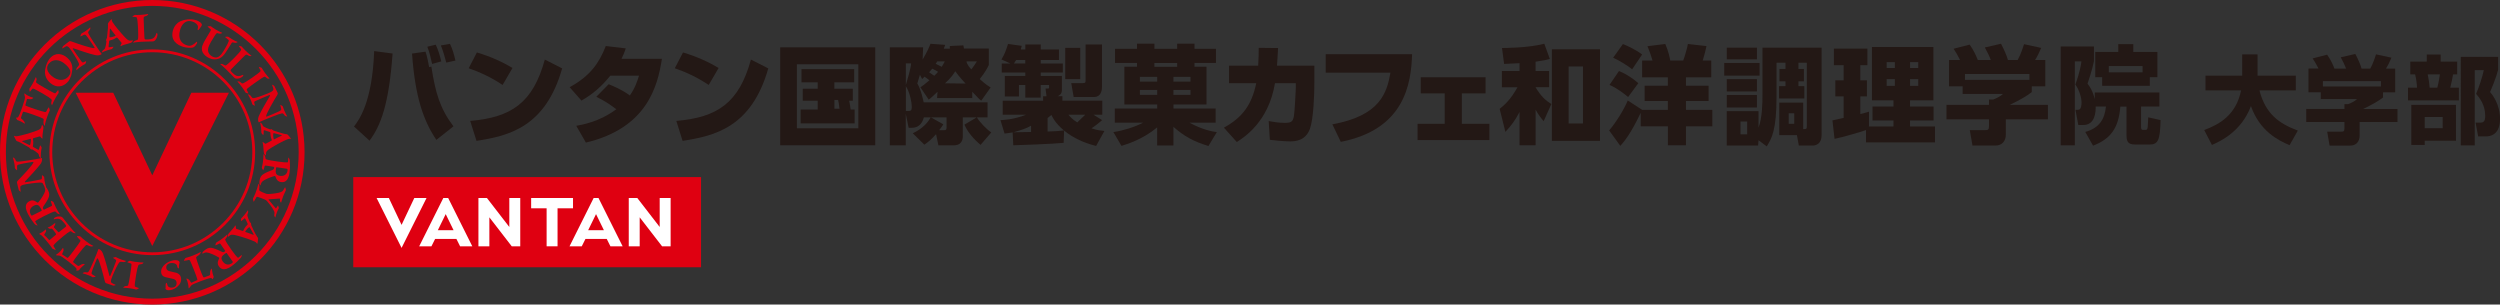 <?xml version="1.0" encoding="UTF-8"?><svg id="b" xmlns="http://www.w3.org/2000/svg" viewBox="0 0 628.78 76.6"><rect x="0" y="0" width="628.78" height="76.6" fill="#333333" stroke="none"/><defs><style>.d{fill:none;}.d,.e,.f,.g{stroke-width:0px;}.e{fill:#231815;}.f{fill:#df0011;}.g{fill:#fff;}</style></defs><g id="c"><path class="f" d="m34.04,65.87c-.77-.12-1.1-.22-1.34-.28-.09-.03-.33.1-.65.31-.04.02-.02.07.05.1.17.08.51.19.85.29.09.03.14.08.12.33-.06.78-.15,1.33-.37,2.74-.23,1.47-.37,2.13-.47,2.37-.08.14-.18.18-.32.19-.19,0-.3.01-.5.06-.08.02-.26.16-.41.32-.03.03-.02.08.05.07.59.03,1.12.06,1.82.17.73.11,1.23.26,1.39.3.08.02.46-.19.63-.3.09-.04.04-.07-.02-.11-.14-.07-.49-.19-.76-.27-.13-.03-.2-.09-.21-.21-.03-.37.05-.98.3-2.61.2-1.27.45-2.33.56-2.54.08-.17.16-.27.35-.29.1,0,.48-.07.63-.11.11-.03.29-.25.35-.32.03-.03,0-.06-.08-.06-.32,0-.98-.02-1.95-.17Z"/><path class="f" d="m31.63,65.7c.06-.06.06-.08-.04-.1-.37-.07-1.17-.34-1.65-.54-.36-.15-.58-.29-.79-.39-.12-.05-.54.09-.66.14-.07.02-.05.07,0,.11.09.07.39.25.56.36.2.13.19.27.13.45-.15.4-.35.98-.8,2.09-.38.91-.55,1.35-.65,1.55-.04.09-.18.11-.22-.06-.44-1.7-1.09-4.1-1.52-5.26-.22-.67-.52-1.17-1.1-1.41-.13-.06-.17.04-.18.14-.06.3-.85,2.15-1.23,3.05-.6,1.44-1.02,2.24-1.17,2.45-.13.16-.24.25-.36.24-.18-.03-.33-.05-.58-.06-.17,0-.41.1-.52.19-.09.06-.08.09.01.12.34.09.84.22,1.51.5.49.2.75.34.93.45.09.05.58-.06.71-.12.08-.04.03-.07-.02-.1-.22-.15-.58-.36-.77-.47-.18-.1-.22-.19-.2-.39.04-.29.46-1.42.83-2.3.17-.42.49-1.2.56-1.31.05-.08.1-.08.19.03.4.42,1.38,4.03,1.77,5.72.03.13.16.38.24.42.36.15,1.31.44,1.83.63.11.03.3.01.63-.11.05-.01.04-.07-.02-.09-.35-.15-.73-.33-.93-.46-.22-.15-.23-.29-.21-.48,0-.31.16-.75.39-1.31.73-1.75,1.37-2.96,1.61-3.27.2-.24.32-.29.63-.25.35.05.4.06.61.06.12,0,.38-.11.48-.18Z"/><path class="f" d="m21.18,66.38c-.15-.02-.41.02-.58.08-.19.07-.43.21-.66.36-.22.13-.32.08-.45-.02-.18-.14-.62-.5-1.05-.83-.08-.06-.06-.16.05-.36.12-.22.64-.94,1.22-1.69.86-1.13,1.65-2.03,1.85-2.21.1-.09.22-.14.36-.08.37.18.65.3.88.35.15.03.46,0,.59-.06.08-.03.11-.07.01-.11-.48-.18-1.41-.86-2-1.31-.68-.52-.97-.83-1.2-1.04-.07-.07-.52-.06-.76-.07-.09,0-.1.05-.06.11.1.18.44.54.77.87.11.11.09.23,0,.39-.2.34-.73,1.1-1.5,2.13-.74.98-1.27,1.66-1.48,1.86-.13.11-.17.15-.28.07-.6-.44-.99-.64-1.16-.76-.14-.11-.13-.16-.08-.26.09-.19.26-.51.31-.71.06-.21.01-.44-.04-.61-.05-.15-.09-.16-.2,0-.41.67-1.12,1.3-1.59,1.58-.1.07-.05.14.07.15.32.02.73.09.83.1.33.11.66.3,2.16,1.45.94.72,1.87,1.5,2.02,1.77.06.13.1.23-.01.48-.03.08.01.09.11.07.41-.05.53-.08.57-.14.37-.54.99-1.09,1.39-1.42.09-.08.05-.12-.1-.13Z"/><path class="f" d="m13.53,61.99c-.06-.11-.09-.2-.06-.28.21-.42,1.6-1.59,2.28-2.16.73-.61,1.62-1.27,1.83-1.35.12-.04.2-.08.28-.02.22.18.39.29.57.39.1.06.33.1.5.09.11-.01.11-.05.03-.12-.21-.15-.6-.58-1.2-1.3-.83-.99-1.41-1.8-1.92-2.41-.24-.28-.41-.37-.89-.4-.17-.02-.7.03-1.14.28-.14.09-.25.23-.29.36-.02.09,0,.11.13.08.48-.15.94-.17,1.22-.08.31.07.48.21.71.41.32.28.87.93,1,1.17.12.21.02.34-.08.42-.45.38-1.12.87-1.57,1.24-.14.12-.21.13-.26.08-.3-.35-.87-.97-1.1-1.19-.07-.07-.03-.14.02-.22.23-.32.32-.53.32-.75,0-.14-.07-.15-.13-.09-.51.43-1.17.9-1.7,1.06-.12.04-.1.09,0,.13.21.12.4.22.48.22.11,0,.28-.05.38-.05.12,0,.24.09.35.23.38.45.73.92.78,1.11.02.04.06.14-.03.21-.48.4-1.14.97-1.51,1.28-.11.09-.16.07-.28-.07-.39-.47-.86-.91-1.1-1.1-.08-.06-.03-.15.02-.25.12-.17.27-.4.37-.61.07-.13.07-.39,0-.53-.02-.06-.05-.08-.12,0-.48.46-1.09.82-1.44.97-.12.05-.17.1-.05.15.33.15.68.4,1.27,1.1,1.21,1.44,1.71,2.09,1.98,2.55.04.07.48.21.74.31.08.02.1-.02.04-.15-.11-.2-.4-.62-.45-.71Z"/><path class="f" d="m8.89,55.83c-.07-.13-.05-.18.08-.28.18-.15.81-.55,2.12-1.2,1.28-.64,2.27-1.09,2.67-1.17.11-.01.18,0,.29.12.11.12.23.25.37.36.11.1.32.18.54.22.07.03.11-.03.02-.14-.28-.36-.74-1.18-.97-1.64-.2-.4-.43-.93-.55-1.25-.03-.1-.44-.3-.57-.33-.09-.02-.12-.01-.11.07.02.2.24.78.31.99.03.1-.02.19-.15.25-.49.25-1.38.66-1.78.86-.12.06-.16.06-.22-.03-.04-.07-.09-.16-.1-.19-.09-.18-.06-.36.05-.53.39-.58.91-1.31,1.26-2.06.36-.76.28-1.33-.06-2.01-.17-.34-.31-.55-.45-.7,0,0-.01-.01-.02-.02,0-.01,0-.01,0-.02-.14-.35-.33-1.18-.42-1.69-.06-.39-.06-.65-.09-.88-.02-.13-.36-.41-.47-.48-.05-.05-.09,0-.1.05-.01.12,0,.46,0,.66,0,.24-.13.31-.31.35-.42.08-1.01.22-2.2.43-.98.16-1.44.25-1.65.27-.1.02-.19-.09-.07-.22,1.2-1.27,2.89-3.1,3.65-4.08.45-.54.71-1.06.61-1.69-.02-.14-.12-.13-.22-.08-.29.1-2.27.42-3.23.58-1.54.25-2.44.32-2.7.31-.21-.02-.34-.07-.39-.17-.07-.17-.13-.31-.26-.53-.09-.15-.3-.29-.43-.34-.1-.04-.12-.03-.09.07.1.34.26.82.38,1.54.09.52.11.81.11,1.03,0,.1.36.45.48.54.07.04.08-.01.08-.07.01-.26,0-.68-.01-.9-.01-.2.04-.29.22-.38.26-.12,1.44-.36,2.39-.52.44-.07,1.27-.22,1.41-.22.09,0,.12.04.08.18-.15.56-2.68,3.3-3.9,4.53-.1.1-.24.34-.23.42.06.39.32,1.34.44,1.89.03.11.15.26.43.48.04.04.08,0,.07-.07-.06-.38-.11-.79-.1-1.03.01-.26.12-.35.29-.44.26-.17.72-.27,1.32-.37,1.87-.31,3.24-.41,3.62-.37.3.04.42.11.54.4.14.32.16.37.27.55.01.02.04.04.06.07-.01.02,0,.05.01.1.13.36.22.61.12,1.06-.13.53-.89,1.83-1.66,2.74-.08.09-.18.15-.25.1-.28-.2-.44-.28-.62-.38-.31-.15-.78-.29-1.35,0-.73.37-1.48,1.12-.46,3.17.5,1,1.36,2.18,1.76,2.65.12.14.45.28.6.32.06.01.11-.03.05-.11-.2-.27-.42-.64-.5-.8Zm-.75-1.64c-.1.05-.16.06-.22.02-.07-.05-.15-.18-.22-.31-.47-.94,0-1.76.8-2.16.92-.46,1.37-.13,1.85.84.19.37.15.43.03.49l-2.25,1.12Z"/><path class="f" d="m4.12,35.41c.07.09.3.15.46.2.2.07.38.18.68.32.28.14,1.13.61,1.99,1.12.11.06.16.1.2.17.09.11.24.25.33.35.05.05.06.04.16.01.12-.02.12-.03.23.03.6.35,1.03.66,1.32.92.17.16.23.22.26.39.03.12.06.34.1.42.09.15.15.23.24.34.07.1.17.14.16.01,0-.28,0-.85.04-1.3.05-.53.13-.97.18-1.18.02-.07-.07-.27-.27-.59-.04-.06-.08-.06-.13.03-.08.17-.21.64-.27.92-.04.14-.18.13-.29.06-.3-.15-.77-.43-1.12-.64-.09-.04-.17-.14-.12-.29.04-.21.06-.29.08-.52.04-.39.01-.97-.06-1.21-.04-.13,0-.19.16-.23.49-.12,1.2-.35,1.46-.42.15-.03.22-.01.27.09.14.2.24.32.36.39.09.06.17.1.15-.04-.03-.19-.03-.39,0-.76.04-.48.16-1.22.2-1.56.06-.48.04-.65-.23-.96-.07-.1-.1-.13-.13.01-.07.22-.12.38-.16.53-.06.27-.31.47-.76.69-.68.31-2.66.95-4.21,1.33-.35.08-.73.17-1.07.22-.16.03-.52.02-.65-.06-.17-.12-.18,0-.14.09.13.35.41.83.58,1.13Zm1.53.03c.48-.09,1.2-.31,1.96-.5.13-.03.16,0,.16.15,0,.09,0,.29-.02.41-.04.38-.08.72-.17.87-.06.11-.08.17-.18.12-.8-.41-1.2-.62-1.75-.87-.13-.06-.08-.15,0-.17Z"/><path class="f" d="m4.37,30.2c.63.18,1.34.59,1.78.87.11.06.13,0,.09-.13-.03-.15-.15-.39-.26-.53-.12-.16-.34-.34-.55-.51-.19-.16-.18-.28-.12-.44.07-.21.28-.75.45-1.26.03-.1.13-.11.36-.07.25.05,1.09.31,1.99.62,1.34.46,2.45.92,2.69,1.05.12.06.2.17.19.31-.06.41-.08.71-.05.95.02.15.15.43.25.54.05.06.1.08.1-.02.02-.52.37-1.61.61-2.31.28-.81.47-1.18.61-1.47.04-.09-.11-.51-.18-.74-.03-.08-.08-.07-.12-.02-.14.16-.37.59-.58,1-.07.14-.19.16-.36.13-.39-.08-1.28-.34-2.49-.74-1.16-.4-1.98-.68-2.23-.81-.15-.09-.2-.12-.16-.24.23-.71.3-1.15.35-1.34.06-.17.11-.18.22-.16.21.02.56.09.77.07.22,0,.42-.13.57-.23.13-.1.13-.13-.07-.19-.76-.18-1.59-.65-2-1-.1-.07-.15,0-.12.11.08.31.15.72.17.82,0,.35-.08.72-.69,2.51-.38,1.12-.83,2.25-1.03,2.48-.1.1-.19.16-.46.14-.08,0-.09.04-.03.13.18.37.24.48.32.5Z"/><path class="f" d="m7.56,23.02c.11-.1.35-.39.52-.61.08-.11.15-.16.27-.12.36.1.9.39,2.33,1.2,1.12.63,2.02,1.25,2.18,1.42.13.14.2.24.14.43-.03.1-.1.47-.12.63-.01.11.13.36.18.44.02.04.05.03.08-.06.11-.3.36-.91.85-1.77.38-.67.59-.96.74-1.16.05-.07.03-.35-.06-.72,0-.04-.05-.04-.11.01-.14.13-.36.4-.58.7-.05.07-.12.1-.35,0-.7-.33-1.19-.61-2.43-1.32-1.29-.73-1.86-1.09-2.05-1.28-.1-.12-.1-.23-.06-.37.06-.18.1-.28.12-.49,0-.09-.06-.31-.15-.5-.02-.04-.06-.05-.09.02-.24.54-.45,1.02-.8,1.64-.37.65-.68,1.06-.77,1.19-.05.06.01.5.06.69.01.1.05.07.1.02Z"/><path class="f" d="m12.57,20.81c1.66,1.45,3.35,1.07,4.55-.29.25-.29.57-.89.78-1.49.1-.32.26-1.19.29-1.61.06-.94-.25-1.98-1.27-2.88-1.22-1.07-2.97-1.48-4.38.14-.26.3-.72,1.04-.94,1.79-.22.75-.3,1.32-.3,1.69.03.92.39,1.87,1.28,2.65Zm-.22-4.88c1.05-1.19,2.68-1,4.07.22,1.21,1.06,1.32,1.74,1.26,2.18-.04.3-.22.64-.45.91-1.01,1.15-2.71,1.2-4.26-.16-.99-.87-1.1-1.51-1.11-1.91-.01-.41.15-.85.48-1.24Z"/><path class="f" d="m15.7,12.18c.32-.21.68-.42.9-.52.25-.1.37-.03.52.09.26.17.54.55.88,1.05,1.06,1.58,1.71,2.78,1.83,3.15.09.29.07.43-.14.66-.23.26-.27.3-.39.47-.07.1-.12.37-.12.5.02.08.04.1.11.02.26-.27.94-.79,1.37-1.07.33-.22.57-.32.76-.44.11-.07.22-.5.25-.62.02-.07-.03-.09-.08-.07-.11.03-.42.18-.6.27-.22.09-.33,0-.44-.14-.25-.35-.62-.83-1.3-1.83-.55-.82-.82-1.21-.93-1.39-.06-.08,0-.21.17-.15,1.65.57,4.02,1.36,5.22,1.64.68.18,1.26.21,1.79-.14.12-.08.07-.17-.02-.23-.22-.22-1.32-1.89-1.86-2.71-.87-1.3-1.3-2.09-1.39-2.33-.07-.2-.08-.34,0-.43.12-.14.23-.25.37-.45.09-.14.14-.39.13-.53,0-.11-.02-.12-.1-.05-.26.23-.64.58-1.25.98-.44.29-.7.44-.89.53-.09.05-.26.51-.29.66,0,.09.04.07.1.04.25-.1.62-.28.81-.38.18-.09.28-.08.44.05.22.19.93,1.17,1.46,1.96.25.37.73,1.07.78,1.19.04.08.01.12-.13.14-.57.1-4.12-1.08-5.74-1.69-.13-.05-.41-.08-.48-.03-.33.22-1.09.85-1.54,1.18-.09.07-.18.24-.26.59-.02.05.03.07.09.03Z"/><path class="f" d="m25.73,13.15c.26-.12.77-.34,1.2-.48.5-.17.94-.27,1.15-.31.07-.01.22-.17.43-.49.04-.06.03-.1-.08-.1-.19,0-.67.07-.95.13-.15.02-.19-.11-.17-.24.02-.34.09-.88.14-1.28,0-.1.06-.21.22-.23.21-.05.29-.06.51-.13.37-.12.89-.38,1.09-.54.1-.09.18-.07.28.05.31.39.8.95.97,1.17.09.12.1.19.02.29-.13.21-.19.35-.22.49-.03.1-.02.2.1.12.17-.1.34-.18.69-.3.46-.15,1.18-.34,1.51-.44.46-.14.61-.23.79-.59.06-.1.08-.15-.06-.11-.23.03-.4.05-.55.06-.27.05-.56-.1-.94-.42-.56-.5-1.94-2.06-2.91-3.32-.21-.28-.45-.6-.63-.89-.09-.14-.23-.47-.21-.62.04-.2-.07-.17-.14-.1-.27.26-.59.71-.8.99-.05.1-.02.34,0,.5.01.21-.01.42-.02.75-.01.31-.11,1.28-.23,2.27,0,.12-.03.19-.07.25-.06.13-.13.32-.19.44-.03.07-.01.07.05.15.07.1.08.09.06.23-.08.69-.19,1.21-.32,1.58-.08.22-.11.3-.25.39-.09.08-.29.19-.34.26-.11.14-.15.23-.21.36-.06.1-.06.21.05.15Zm1.9-5.83c0-.14.11-.13.16-.06.28.41.76.98,1.24,1.59.08.1.06.15-.08.2-.08.04-.27.11-.38.15-.36.12-.69.22-.86.19-.12,0-.19,0-.18-.12.06-.9.09-1.34.1-1.95Z"/><path class="f" d="m34.14,4.28c.12.01.22.05.24.12.18.37.24.99.34,2.64.05.91.07,2.52-.01,2.78-.04.13-.07.2-.17.22-.24.08-.45.14-.63.22-.11.05-.3.21-.38.34-.07.11-.06.13.11.11.27-.06.86-.14,1.79-.2,1.28-.08,2.13-.05,2.93-.09.36-.02.51-.1.81-.47.09-.12.4-.62.44-1.2.01-.2-.04-.36-.14-.45-.07-.06-.09,0-.13.09-.14.45-.37.86-.56,1.04-.29.28-.55.36-.86.42-.41.08-1.02.11-1.29.08-.25-.03-.29-.2-.3-.33-.03-.58-.08-2-.12-2.58-.03-.58-.1-2.13-.09-2.52.01-.17.12-.31.24-.35.19-.04.35-.1.54-.18.11-.05.3-.2.38-.39,0-.05.02-.07-.05-.06-.51.09-1.06.18-1.84.22-.65.04-1.16.03-1.48.02-.04,0-.36.17-.57.35-.07.06-.07.09.07.11.23.03.63.06.74.08Z"/><path class="f" d="m46.22,11.82c.68.19,1.58.23,2.02.18.14,0,.38-.06.55-.18.38-.28.64-.7.75-.91.05-.1.05-.34.02-.39-.04-.07-.07-.05-.13.01-.31.32-.8.68-1.13.83-.28.11-.65.23-1.23.06-.76-.21-1.38-.7-1.67-1.28-.31-.6-.45-1.39-.1-2.63.37-1.31,1.06-1.81,1.39-1.99.41-.22.93-.31,1.54-.14,1.06.3,1.38.83,1.48,1.03.12.23.11.53,0,1.05-.02.08.01.12.06.12.09,0,.25-.1.33-.23.15-.25.32-.49.54-.76.07-.1.12-.22.13-.33.04-.21-.21-.5-.44-.68-.31-.24-.62-.38-1.25-.56-1.2-.34-2.68-.12-3.58.26-.65.27-1.61,1-1.99,2.34-.7,2.48.95,3.71,2.73,4.21Z"/><path class="f" d="m52.24,14.42c.7.41,1.45.61,2.22.47,1.22-.16,1.91-.97,2.92-2.66.31-.52.66-1.06.88-1.4.13-.18.22-.19.31-.17.24.05.43.11.64.12.13.01.35-.06.46-.12.12-.06.11-.1.01-.14-.33-.1-.79-.35-1.4-.71-.35-.2-.7-.44-.84-.55-.07-.06-.6-.04-.75,0-.07.01-.07.07,0,.12.22.21.52.45.76.63.11.09.12.18.08.35-.07.29-.48,1.1-.97,1.92-.72,1.21-1.14,1.82-1.78,2.08-.43.18-.93.13-1.5-.21-.47-.28-.85-.74-.94-1.28-.08-.45-.05-1.04.78-2.44.9-1.52,1.19-1.9,1.33-2.02.08-.07.14-.1.25-.07.22.07.42.12.64.14.15.01.39-.09.49-.14.1-.06.11-.07.01-.11-.46-.19-1.05-.48-1.67-.85-.68-.4-.92-.63-1.11-.76-.04-.02-.39-.07-.78.01-.06,0-.09.04,0,.13.17.17.48.44.71.62.1.09-.03.36-.06.42-.3.53-.76,1.28-1.23,2.07-.84,1.42-1.03,2.07-.89,2.83.13.66.65,1.26,1.42,1.72Z"/><path class="f" d="m60.57,12.26c.07.1.11.2.08.26-.15.38-.57.84-1.72,2.03-.63.65-1.81,1.75-2.06,1.87-.12.06-.19.08-.28.03-.23-.12-.41-.24-.59-.32-.11-.05-.36-.08-.51-.06-.13.02-.13.04,0,.15.22.16.68.54,1.35,1.19.92.89,1.47,1.53,2.05,2.1.26.25.42.31.89.28.15-.01.73-.12,1.18-.49.16-.13.23-.27.24-.41,0-.1-.06-.07-.15-.04-.43.2-.88.31-1.14.29-.4-.03-.64-.16-.9-.35-.34-.25-.77-.68-.93-.9-.15-.2-.05-.35.04-.45.41-.42,1.42-1.41,1.82-1.83.41-.42,1.5-1.52,1.79-1.77.13-.11.31-.12.42-.06.16.11.31.19.5.28.11.05.35.09.55.01.04-.02.06-.03.01-.08-.41-.32-.85-.66-1.4-1.2-.47-.45-.81-.83-1.02-1.08-.03-.03-.37-.15-.64-.18-.1-.01-.12,0-.03.13.13.19.38.51.44.6Z"/><path class="f" d="m60.74,20.88c-.08-.07-.39-.29-.52-.38-.1-.06-.38-.03-.47-.02-.04,0-.05.03.01.1.23.22.67.71,1.24,1.52.45.63.61.94.74,1.16.04.08.3.17.68.25.04.01.06-.03.03-.11-.06-.18-.21-.5-.39-.82-.04-.08-.04-.15.15-.31.6-.5,1.06-.82,2.22-1.65,1.21-.86,1.78-1.22,2.03-1.32.15-.04.25,0,.36.1.14.14.22.21.39.32.07.04.3.07.52.07.04,0,.07-.04.02-.09-.38-.44-.74-.84-1.15-1.42-.43-.6-.68-1.07-.76-1.2-.04-.07-.46-.2-.65-.24-.09-.03-.09.02-.06.09.05.15.21.49.34.73.07.12.08.21,0,.3-.24.28-.74.65-2.08,1.6-1.04.74-1.99,1.3-2.21,1.38-.18.06-.3.08-.45-.05Z"/><path class="f" d="m68.74,22.36c.05.26-.04.37-.19.49-.21.22-.64.42-1.2.65-1.76.72-3.07,1.12-3.45,1.17-.31.03-.43-.02-.62-.27-.21-.28-.24-.33-.39-.47-.08-.09-.34-.19-.46-.21-.09,0-.1.02-.04.1.21.31.58,1.07.78,1.55.15.37.2.62.28.83.05.13.45.32.56.37.06.03.09-.01.08-.07-.01-.12-.1-.45-.14-.65-.05-.24.06-.33.22-.41.39-.17.94-.44,2.05-.91.92-.37,1.35-.56,1.55-.63.09-.04.2.05.12.2-.89,1.51-2.14,3.67-2.65,4.79-.32.63-.46,1.2-.22,1.78.06.14.15.1.23.03.26-.17,2.12-.91,3.03-1.28,1.45-.59,2.31-.86,2.56-.9.21-.02.35,0,.42.08.11.15.2.27.37.46.12.12.36.22.5.23.1.02.12,0,.07-.09-.17-.31-.44-.75-.71-1.42-.2-.49-.29-.77-.34-.98-.03-.1-.45-.36-.58-.42-.08-.03-.07.03-.06.09.05.26.15.67.21.87.06.2.02.29-.13.42-.23.18-1.33.68-2.21,1.04-.42.17-1.19.5-1.33.53-.09.02-.13,0-.11-.16.02-.58,1.88-3.82,2.8-5.29.07-.12.16-.38.13-.46-.15-.36-.61-1.23-.85-1.74-.05-.1-.2-.22-.53-.37-.05-.03-.08.02-.05.08.14.35.28.75.33.98Z"/><path class="f" d="m73.13,34.81c-.2-.32-.57-.72-.81-.98-.09-.07-.33-.09-.49-.1-.21-.03-.41-.1-.73-.17-.3-.08-1.23-.36-2.18-.68-.12-.03-.18-.07-.23-.12-.11-.09-.28-.19-.39-.27-.06-.04-.07-.03-.16.02-.11.05-.11.06-.24.02-.66-.21-1.15-.43-1.48-.63-.2-.12-.27-.17-.33-.32-.06-.11-.13-.32-.18-.39-.12-.13-.19-.19-.31-.28-.09-.08-.19-.1-.16.02.07.28.18.83.23,1.28.06.53.07.98.08,1.19,0,.07.12.25.39.52.05.05.1.05.12-.06.05-.19.07-.67.06-.96,0-.15.15-.17.27-.12.33.09.85.26,1.23.4.09.02.19.1.18.26,0,.21,0,.29.03.53.05.39.19.95.31,1.17.07.12.03.19-.1.26-.45.22-1.1.6-1.34.72-.14.06-.21.06-.29-.03-.18-.17-.3-.26-.43-.31-.1-.05-.19-.06-.14.07.07.18.11.37.16.74.06.48.1,1.22.13,1.57.05.48.1.65.43.89.09.08.13.11.12-.04.02-.23.03-.4.05-.55,0-.27.21-.52.6-.83.6-.45,2.4-1.49,3.84-2.19.32-.15.67-.32,1-.44.15-.06.51-.13.65-.08.19.08.18-.03.12-.12Zm-2.32-.68c-.45.19-1.11.56-1.81.9-.12.06-.15.03-.18-.11-.02-.09-.06-.29-.07-.4-.05-.38-.08-.72-.02-.88.03-.12.04-.19.15-.15.87.23,1.3.35,1.9.48.14.03.11.13.03.17Z"/><path class="f" d="m72.59,39.65s-.11-.04-.1.07c0,.33-.02.77-.04.94-.02.15-.06.17-.22.18-.23.02-.98,0-2.43-.22-1.41-.2-2.49-.39-2.86-.56-.1-.05-.14-.1-.17-.26-.02-.16-.04-.34-.1-.5-.04-.14-.16-.33-.32-.49-.05-.06-.11-.04-.09.1.02.46-.07,1.39-.14,1.9-.06.45-.18,1.01-.26,1.34-.03.1.19.49.28.6.06.07.09.08.12,0,.09-.18.25-.77.31-.99.04-.1.12-.14.27-.12.55.08,1.51.24,1.96.31.13.02.16.05.16.15,0,.08-.01.18-.02.21-.03.2-.16.33-.34.41-.65.26-1.49.56-2.21.98-.73.42-.99.94-1.1,1.68-.05.38-.06.63-.03.84,0,.13.08.29.15.35.09.08.11.07.14-.04.1-.37.17-.62.51-.94.4-.36,1.77-.99,2.93-1.3.12-.03.23-.02.26.06.11.32.2.48.29.67.17.3.48.68,1.1.77.81.12,1.85-.07,2.18-2.34.16-1.1.12-2.56.06-3.19-.02-.18-.21-.49-.31-.6Zm-.27,3.26c-.15,1.04-.99,1.45-1.89,1.32-1.01-.15-1.2-.67-1.04-1.74.06-.41.12-.44.25-.42l2.48.36c.11.02.16.05.19.11.03.08.02.23,0,.38Z"/><path class="f" d="m71.61,47.22c-.15.23-.27.48-.35.6-.23.33-.35.38-.66.51-.57.22-2,.43-3.07.47-.44.01-.6-.07-.81-.15-.43-.17-1.03-.42-1.31-.6-.22-.12-.24-.21-.23-.34.05-.29.07-.56.07-.78.01-.22-.08-.51-.2-.66-.06-.07-.07-.03-.09.04-.11.53-.33,1.29-.67,2.16-.16.42-.49,1.16-.65,1.43-.03.06,0,.45.12.77.02.07.06.05.11,0,.14-.19.4-.65.63-1.07.06-.11.12-.13.24-.1.47.13.94.32,1.7.61.31.12.52.24.74.49.41.46,1.35,1.62,1.71,2.41.08.19.18.38.15.57-.03.13-.04.41-.06.58,0,.11.04.26.18.46.06.1.09.07.12-.02.08-.31.18-.75.39-1.27.16-.41.31-.71.43-.91.05-.06.03-.19-.13-.66-.02-.07-.06-.06-.13.02-.1.12-.27.41-.34.54-.05.1-.12.11-.18.03-.41-.46-.97-1.17-1.74-2.09-.07-.07-.04-.12.02-.12.83-.05,2.15-.15,2.64-.2.11,0,.22.01.21.13-.01.09-.03.23-.03.39.01.13.02.2.18.44.06.1.09.08.13-.01.12-.42.32-1.11.55-1.68.23-.57.49-1.11.62-1.38.03-.05-.02-.26-.14-.66-.01-.05-.08-.07-.14.03Z"/><path class="f" d="m64.27,58.87c-.15-.27-.59-1.14-1.01-2.05-.06-.11-.07-.18-.07-.25-.01-.14-.06-.34-.08-.47-.01-.07-.03-.07-.12-.1-.11-.05-.12-.04-.17-.16-.3-.63-.48-1.13-.57-1.51-.04-.23-.06-.31,0-.46.04-.12.15-.32.15-.4.02-.18,0-.27,0-.41,0-.12-.06-.21-.12-.1-.15.24-.48.7-.77,1.05-.34.41-.66.72-.81.88-.05.04-.1.26-.11.64,0,.07.03.1.12.04.17-.1.53-.41.74-.61.11-.1.22,0,.27.11.16.3.39.79.56,1.16.05.08.06.21-.07.31-.15.15-.21.2-.36.39-.25.3-.56.79-.64,1.03-.03.13-.11.15-.26.1-.47-.17-1.19-.38-1.44-.48-.14-.06-.19-.11-.17-.23,0-.25-.02-.4-.07-.53-.03-.1-.09-.18-.15-.05-.09.18-.19.34-.43.62-.31.37-.82.92-1.05,1.18-.32.37-.4.52-.35.92,0,.12,0,.17.11.06.18-.15.31-.25.43-.34.2-.19.52-.21,1.02-.14.74.13,2.74.72,4.23,1.28.33.13.7.27,1.01.42.15.07.44.28.5.42.07.19.15.11.17,0,.09-.36.13-.92.15-1.26-.01-.11-.16-.3-.26-.42-.12-.17-.21-.36-.38-.65Zm-.61.18c-.45-.2-1.17-.43-1.89-.69-.12-.04-.13-.09-.04-.21.05-.08.17-.24.24-.33.24-.29.47-.55.63-.62.11-.06.17-.1.22,0,.43.79.64,1.19.95,1.71.07.12-.02.17-.1.14Z"/><path class="f" d="m60.72,64.16c-.23.23-.57.51-.71.61-.12.08-.17.08-.29-.03-.18-.15-.67-.71-1.51-1.91-.82-1.17-1.42-2.08-1.55-2.47-.03-.1-.03-.17.08-.3s.22-.26.3-.42c.08-.12.13-.34.14-.57.01-.08-.05-.1-.14,0-.32.33-1.05.91-1.48,1.2-.37.26-.86.56-1.15.73-.09.05-.23.48-.24.61,0,.09,0,.12.08.09.2-.05.73-.35.94-.45.1-.04.19,0,.27.11.32.45.86,1.27,1.12,1.63.08.11.08.15,0,.22-.06.05-.14.11-.17.13-.17.12-.35.11-.53.03-.63-.3-1.43-.7-2.23-.94-.8-.25-1.36-.08-1.98.36-.31.22-.5.39-.63.55-.09.09-.15.26-.15.35,0,.12.03.13.12.08.34-.18.57-.3,1.03-.27.54.05,1.94.61,2.96,1.24.1.07.18.15.14.23-.16.3-.21.48-.29.67-.1.33-.17.82.19,1.33.47.67,1.32,1.3,3.2-.02.91-.64,1.95-1.67,2.36-2.14.12-.14.21-.49.22-.64,0-.06-.05-.1-.12-.03Zm-2.17,1.81c-.04.08-.15.18-.27.26-.86.6-1.74.27-2.25-.47-.59-.84-.33-1.33.55-1.95.34-.24.4-.21.48-.1l1.44,2.05c.06.09.08.15.05.21Z"/><path class="f" d="m53.28,67.64c-.02-.12-.08-.1-.16.01-.1.12-.2.36-.24.54-.04.2-.05.48-.04.75,0,.25-.1.31-.25.37-.21.08-.75.26-1.26.46-.09.04-.17-.03-.28-.23-.12-.22-.46-1.04-.79-1.92-.5-1.32-.86-2.47-.91-2.73-.03-.13,0-.26.12-.35.35-.22.59-.4.76-.57.1-.11.24-.39.25-.53.02-.08,0-.13-.08-.06-.41.31-1.47.74-2.17,1.01-.8.3-1.21.39-1.52.47-.1.03-.32.41-.45.61-.04.08,0,.11.07.11.21,0,.69-.09,1.14-.19.16-.04.24.04.33.2.18.35.55,1.2,1.02,2.39.44,1.15.75,1.95.8,2.23.03.17.04.23-.09.27-.69.28-1.07.5-1.26.59-.17.06-.2.03-.27-.07-.11-.17-.29-.49-.44-.64-.15-.16-.37-.24-.54-.29-.16-.04-.19-.01-.1.17.35.7.51,1.63.51,2.18,0,.12.09.12.16.02.19-.26.46-.57.52-.66.26-.22.61-.4,2.37-1.07,1.1-.42,2.26-.8,2.56-.79.14.02.24.04.4.27.05.07.09.04.12-.06.17-.38.21-.49.18-.56-.26-.6-.4-1.41-.47-1.93Z"/><path class="f" d="m44.32,68.61c-.46-.12-1.07-.26-1.67-.4-.5-.12-.77-.38-.83-.79-.07-.48.15-1.1,1.09-1.25.52-.08,1.05.03,1.33.25.22.16.33.41.37.78.01.1.16.23.26.29.1.03.14.03.13-.12-.03-.5.09-1.07.17-1.31.04-.13-.08-.36-.22-.45-.3-.18-.82-.22-1.29-.15-.68.11-1.47.44-2.12.98-.61.53-1.14,1.24-.99,2.18.12.73.6.96,1.04,1.08.48.13,1.55.35,2.01.46.45.12.74.42.8.81.12.78-.31,1.26-.94,1.35-.53.08-.87-.01-1.13-.24-.17-.15-.26-.46-.36-.85-.03-.13-.06-.13-.14-.06-.11.1-.19.3-.17.41.02.27,0,.4,0,.6-.01.15-.05.28-.04.4,0,.11.15.28.3.34.14.03.35.14.95.04.61-.1,1.22-.41,1.71-.83.67-.57,1.09-1.32.95-2.19-.13-.8-.67-1.17-1.2-1.34Z"/><polygon class="f" points="48.12 23.33 38.3 44.09 28.48 23.33 19.03 23.33 38.3 61.87 57.57 23.33 48.12 23.33"/><path class="f" d="m64.17,38.3c0-14.26-11.6-25.87-25.87-25.87s-25.87,11.6-25.87,25.87,11.6,25.87,25.87,25.87,25.87-11.6,25.87-25.87Zm-25.87,25.16c-13.87,0-25.16-11.29-25.16-25.16s11.29-25.16,25.16-25.16,25.16,11.29,25.16,25.16-11.29,25.16-25.16,25.16Z"/><path class="f" d="m38.3,0C17.18,0,0,17.18,0,38.3s17.18,38.3,38.3,38.3,38.3-17.18,38.3-38.3S59.42,0,38.3,0Zm0,75.12C18,75.12,1.48,58.6,1.48,38.3S18,1.48,38.3,1.48s36.82,16.52,36.82,36.82-16.52,36.82-36.82,36.82Z"/><rect class="f" x="88.85" y="44.54" width="87.47" height="22.68"/><path class="g" d="m97.8,49.8l3.2,6.76,3.2-6.76h3.08l-6.28,12.55-6.28-12.55h3.08Z"/><polygon class="g" points="128.1 49.8 128.1 57.09 122.47 49.8 120.33 49.8 120.33 61.95 123.08 61.95 123.08 54.66 128.71 61.95 130.85 61.95 130.85 49.8 128.1 49.8"/><path class="g" d="m115.71,61.95h3.08l-6.07-12.15h-1.22l-6.07,12.15h3.08l.93-1.86h5.35l.93,1.86Zm-5.59-4.05l1.98-4.05,1.98,4.05h-3.97Z"/><polygon class="g" points="165.92 49.8 165.92 57.09 160.29 49.8 158.14 49.8 158.14 61.95 160.89 61.95 160.89 54.66 166.52 61.95 168.67 61.95 168.67 49.8 165.92 49.8"/><path class="g" d="m153.52,61.95h3.08l-6.07-12.15h-1.22l-6.07,12.15h3.08l.93-1.86h5.35l.93,1.86Zm-5.59-4.05l1.98-4.05,1.98,4.05h-3.97Z"/><polygon class="g" points="144.12 49.8 133.59 49.8 133.59 52.39 137.48 52.39 137.48 61.95 140.23 61.95 140.23 52.39 144.12 52.39 144.12 49.8"/><path class="e" d="m554.38,32.7c3.95-1.45,8.03-3.83,9.28-9.96h-8.95v-3.71h9.23v-5.35h3.86v5.35h9.62v3.71h-9.14c1.49,5.81,4.85,8.32,9.65,10.1l-2.07,3.67c-2.94-1.21-7.52-3.59-9.72-9.82-2.41,6.34-7.5,8.75-9.81,9.77l-1.95-3.76Z"/><path class="e" d="m583.13,17.25c-.53-1.08-.94-1.76-1.47-2.56l3.64-.94c.87,1.25,1.45,2.43,1.83,3.5h2.94c-.39-1.04-.63-1.49-1.35-2.84l3.67-.84c.58,1.09,1.33,2.7,1.57,3.69h2.19c.77-1.37,1.3-3.13,1.45-3.59l3.88.84c-.53,1.21-.72,1.66-1.37,2.75h2.31v5.96h-3.06v1.3c-1.37,1.01-2.34,1.59-4.99,2.89h8.63v3.28h-9.53v3.45c0,1.47-.87,2.48-2.34,2.48h-5.21l-.6-3.5h3.47c.65,0,.87-.07.87-.92v-1.52h-9.62v-3.28h9.62v-1.21h.94c.87-.34,1.62-.7,2.24-1.28h-9.14v-1.71h-3.09v-5.96h2.51Zm15.7,3.16h-14.59v1.33h14.59v-1.33Z"/><path class="e" d="m606.21,15.49h4.15v-1.78h3.5v1.78h4.15v3.23h-1.04c-.12.72-.38,2.17-.7,3.33h2.17v3.21h-12.8v-3.21h2.27c-.02-.92-.24-2.41-.48-3.33h-1.21v-3.23Zm11.5,10.88v9.02h-7.86v1.06h-3.38v-10.08h11.24Zm-7.86,3.06v2.82h4.51v-2.82h-4.51Zm.75-10.71c.29,1.47.39,2.07.48,3.33h1.93c.31-1.09.55-2.65.65-3.33h-3.06Zm8.32,17.84V14.31h9.38v3.28c-.53,2.07-1.62,4.65-2.02,5.55,2.51,2.94,2.51,6.15,2.51,6.78,0,1.4-.31,4.39-3.62,4.39h-1.88l-.65-3.47h1.21c.92,0,1.21-.48,1.21-1.74,0-2.75-1.45-4.51-2.29-5.5.67-1.5,1.66-4.46,1.93-5.96h-2.27v18.93h-3.5Z"/><path class="e" d="m89.03,31.83c1.26-1.68,4.6-6.04,5.08-18.98l4.63.61c-.91,12.67-2.94,18.1-5.8,21.92l-3.9-3.56Zm17.99-18.85c.48,1.42.8,3.32.91,3.9l.56-.13c1.04,6.58,2.09,10.4,5.56,15.03l-4.3,3.4c-3.29-4.87-5.35-10.91-6.12-21.71l3.4-.48Zm1.66,3.1c-.32-1.52-.67-2.91-1.2-4.33l2.11-.51c.61,1.34.99,2.49,1.39,4.2l-2.3.64Zm3.56-.35c-.21-.88-.88-3.21-1.36-4.3l2.3-.4c.67,1.5.96,2.43,1.36,4.2l-2.3.51Z"/><path class="e" d="m126.41,21.37c-2.86-1.93-5.86-3.29-8.53-4.2l2.06-3.98c3.58,1.07,6.55,2.46,8.96,3.9l-2.49,4.28Zm-8.15,9.04c10.32-.88,15.77-4.49,18.77-15.43l4.36,2.22c-4.22,14.87-13.53,16.98-21.55,18.23l-1.58-5.03Z"/><path class="e" d="m153.09,21.18c.91.37,3.37,1.36,5.32,2.83,1.34-1.87,1.93-3.74,2.3-4.97h-7.22c-2.06,2.59-4.46,4.71-7.25,6.26l-2.97-3.37c5.11-2.78,7.41-6.02,9.09-10.35l5.03.59c-.35,1.02-.56,1.58-1.07,2.62h10.16c-1.07,6.9-3.72,17.41-19.12,21.07l-2.43-4.22c1.5-.27,5.83-.99,10.08-4.17-1.71-1.26-2.81-2.03-5.03-3.13l3.1-3.15Z"/><path class="e" d="m178.25,21.37c-2.86-1.93-5.86-3.29-8.53-4.2l2.06-3.98c3.58,1.07,6.55,2.46,8.96,3.9l-2.49,4.28Zm-8.15,9.04c10.32-.88,15.77-4.49,18.77-15.43l4.36,2.22c-4.22,14.87-13.53,16.98-21.55,18.23l-1.58-5.03Z"/><path class="e" d="m196.23,11.91h23.9v24.62h-23.9V11.91Zm4.2,4.25v16.1h15.45v-16.1h-15.45Zm13.15,9.18c.21.94.32,1.91.37,2.21h1v3.48h-13.58v-3.48h4.29v-2.21h-3.76v-3.02h3.76v-1.62h-4.08v-3.32h13.26v3.32h-4.99v1.62h4.64v3.02h-.92Zm-3.71-.21v2.21h1.27c-.16-1.26-.19-1.62-.35-2.21h-.92Z"/><path class="e" d="m235.82,23.06c-.8.72-1.57,1.55-2.24,2l-2.09-3.1c.61-.38,1.03-.73,2.27-1.78-.38-.26-1.01-.74-1.23-.9-.21.19-.37.41-.6.6l-.56-1.07c-.51,1.63-.5,1.74-.66,2.17.99,1.6,1.52,4.4,1.6,4.75h16.07v3.8h-2.67c.61,1.07,2.3,2.9,3.61,3.78l-2.7,3.13c-.56-.51-2.91-2.42-4.06-5.09l3.07-1.82h-3.48v4.88c0,.27-.03,2.14-2.25,2.14h-3.88l-.59-2.81c-1.12,1.28-2.01,2.01-2.94,2.65l-2.91-2.86c1.36-.7,3.32-1.83,4.49-4h-1.71c-.48,1.74-1.47,2.61-3.05,2.61h-.78l-.72-3.53v7.94h-4.01V11.91h8.37l-.12,3.06c1.13-1.89,1.78-3.38,1.97-3.96l3.72.27c-.19.51-.24.61-.37.96h1.52v-.67l3.42-.16c.05.27.11.61.13.8h6.26v4.14c-.24.53-.89,1.81-2.28,3.54.72.64,1.46,1.33,2.74,2.11l-2.37,3.33c-.53-.37-1.21-1.19-2.25-2.24v1.58h-8.86l.12-1.61Zm-7.99-7.11v5.43c.32-1.12,1.32-4.36,1.32-5.43h-1.32Zm.79,11.95c.64,0,.7-.4.7-1.1,0-.96-.42-3.42-1.48-5.13v6.23h.79Zm6.36-8.84c.26-.22.75-.74.96-.99-.4-.27-.54-.32-1.45-.8-.19.24-.65.73-.81.91.23.14.62.4,1.3.88Zm2.26,12.2c-.35.67-.59.87-1.02,1.48h1.26c.59,0,.59-.37.59-.75v-2.47h-3.93l3.1,1.74Zm-1.5-15.82c-.08.16-.32.47-.4.6.14.08,1.21.59,1.52.76.24-.36.63-1.07.77-1.36h-1.89Zm7.11,5.58c-.42-.52-1.4-1.43-2.59-3.1-1.07,1.8-2.42,2.84-2.58,3.03l5.17.07Zm.23-5.58c.12.79.91,1.73,1.24,2,.61-.81,1.14-1.59,1.38-2h-2.62Z"/><path class="e" d="m254.68,33.3c-.86.16-1.31.21-2.03.29l-1.02-3.37c.88-.08,3.24-.11,6.42-1.36h-5.86v-3.53h10.16v-1.12h.85l-.23-1.95h.59c.21,0,.29,0,.29-.19v-.7h-2.1v3.18h-3.88v-3.18h-1.59v2.89h-3.56v-5.16h5.15v-.86h-5.92v-2.27h2.17l-2.25-1.02c.78-1.28,1.12-2.17,1.66-3.9l3.45.48c-.08.37-.13.56-.24.91h1.14v-1.26h3.88v1.26h4.58v2.65h-4.58v.88h5.55v2.27h-5.55v.86h5.32v3.66c-.02.84-.67,1.31-1.09,1.44h1.21v1.12h10.03v3.53h-2.22l2.19,1.36c-1.47,1.28-2.54,1.98-2.67,2.06,1.36.48,2.33.56,3.24.67l-2.09,3.77c-2.94-.75-5.75-1.95-8.05-3.88l-.11,3.1c-2.67.27-11.47.59-12.67.61l-.16-3.26Zm4.65-1.69c-1.12.67-2.54,1.13-4.46,1.66,1.47-.03,2.97-.05,4.46-.08v-1.58Zm-1.46-15.64v-.88h-2.3c-.23.35-.37.59-.56.88h2.86Zm5.6,17.11c1.71-.03,2.78-.13,4.12-.27-2.19-1.84-2.86-3.29-3.15-3.9-.45.37-.64.53-.96.78v3.4Zm4.45-21.04h3.77v7.86h-3.77v-7.86Zm.81,16.82c.45.53.98,1.16,2.21,1.93.29-.27,1.4-1.34,2.01-1.93h-4.23Zm4.31-17.67h4.12v10.64c0,1.07-.32,2.57-2.01,2.57h-5.11l-.61-3.5h2.97c.64,0,.64-.24.64-.78v-8.93Z"/><path class="e" d="m303.93,36.72c-3.77-1.15-6.04-2.41-8.8-4.81v4.68h-4.09v-4.55c-3.61,3.02-7.65,4.25-8.98,4.65l-2.03-3.47c2.59-.4,5.37-1.27,7.49-2.37h-7.14v-3.56h10.67v-1.01h-8.26v-9.49h3.18v-.96h-5.53v-3.56h5.53v-1.28h4.38v1.28h5.72v-1.28h4.36v1.28h5.4v3.56h-5.4v.96h3.02v9.49h-8.31v1.01h10.61v3.56h-6.6c3.34,1.82,5.88,2.26,6.9,2.37l-2.11,3.5Zm-17.23-17.38v1.19h4.35v-1.19h-4.35Zm0,3.28v1.24h4.35v-1.24h-4.35Zm9.37-5.82v-.96h-5.72v.96h5.72Zm-.94,2.54v1.19h4.29v-1.19h-4.29Zm0,3.28v1.24h4.29v-1.24h-4.29Z"/><path class="e" d="m330.58,16.53v4.3c0,2.89-.21,9.06-1.12,11.58-1.1,3.02-3.74,3.15-5.03,3.15-.53,0-2.01-.03-5.05-.4l-.29-4.71c1.02.19,2.49.45,4.04.45,1.66,0,2.03-.32,2.3-1.66.16-.8.48-6.28.48-7.03v-1.28h-5.24c-1.6,9.73-7.81,13.64-9.6,14.79l-3.24-3.61c4.55-2.51,6.98-5.64,8.13-11.18h-6.84v-4.41h7.33c.13-2.14.13-3.45.13-4.49l4.87.05c-.08,1.31-.13,2.62-.27,4.44h9.41Z"/><path class="e" d="m355.16,13.62c-.24,7.54-1.93,18.93-17.94,22.06l-2.11-4.41c11.98-2.17,13.72-7.89,14.6-12.99h-16.28v-4.65h21.74Z"/><path class="e" d="m373.64,19.43v4.06h-5.97v7.65h6.93v4.09h-18.07v-4.09h6.83v-7.65h-6.03v-4.06h16.3Z"/><path class="e" d="m382.18,15.89c-2.33.13-2.99.16-3.88.19l-.53-4.01c.67,0,6.52,0,10.64-1.07l1.39,3.82c-.88.24-1.5.4-3.58.7v2.33h3.4v4.09h-3.4v.03c1.42,2.33,2.46,3.24,3.96,4.2l-1.93,4.3c-.53-.61-1.31-1.55-2.03-2.89v8.96h-4.04v-8.37c-1.12,2.17-2.11,3.42-3.56,5l-1.44-5.8c.86-.67,2.7-2.14,4.49-5.43h-3.93v-4.09h4.44v-1.95Zm20.24-3.5v23.04h-12.11V12.39h12.11Zm-7.89,4.33v14.33h3.61v-14.33h-3.61Z"/><path class="e" d="m412.64,28.4c-2.46,5.24-4.22,7.3-5.11,8.29l-2.81-3.88c1.74-2.03,3.77-5.32,4.68-7.54l3.58,2.33v.03h6.5v-2.22h-5.83v-3.85h5.83v-2.11h-6.47v-4.22h2.62c-.21-.75-.78-2.46-1.28-3.61l4.49-.56c.83,1.87,1.12,3.53,1.26,4.17h3.24c.37-.94,1.04-3.24,1.18-4.17l4.68.53c-.21.94-.53,2.33-.94,3.64h2.14v4.22h-6.36v2.11h5.69v3.85h-5.69v2.22h6.63v4.14h-6.63v4.76h-4.55v-4.76h-6.84v-3.37Zm-5.45-10.53c2.09.83,3.77,2.09,4.87,3.05l-2.57,3.48c-.64-.53-2.46-2.06-4.68-3.05l2.38-3.48Zm.99-6.79c1.04.4,2.99,1.26,4.84,2.62l-2.51,3.72c-1.44-1.1-3.24-2.22-4.79-2.89l2.46-3.45Z"/><rect class="e" x="434.3" y="19.9" width="7.59" height="3.1"/><rect class="e" x="433.66" y="15.84" width="8.89" height="3.18"/><rect class="e" x="434.3" y="11.99" width="7.59" height="2.94"/><rect class="e" x="434.3" y="23.89" width="7.59" height="3.15"/><path class="e" d="m469.32,32.71c-1.36.51-6.07,1.84-7.91,2.22l-.53-4.65c.4-.08.47-.13,2.82-.64v-5.4h-2.1v-4.04h2.1v-3.8h-2.45v-4.17h8.42v4.17h-1.78v3.8h1.67v4.04h-1.67v4.44c.83-.21,1.51-.37,2.18-.59v3.72h6.16v-1.52h-5.27v-3.5h5.27v-1.55h-5.42v-13.42h15.46v13.42h-5.87v1.55h5.91v3.5h-5.91v1.52h6.27v4.01h-17.35v-3.1Zm5.2-17.08v1.47h2.06v-1.47h-2.06Zm0,4.28v1.68h2.06v-1.68h-2.06Zm5.88-4.28v1.47h2.06v-1.47h-2.06Zm0,4.28v1.68h2.06v-1.68h-2.06Z"/><path class="e" d="m443.28,11.99v11.92c0,1.87-.03,5.72-.99,8.18v-4.14h-7.99v8.66h7.88l.12-1.34,2.06,1.55c1.26-2.06,2.46-4.04,2.46-12.59v-8.45h2.25v1.55h-1.51v3.13h1.51v1.2h-1.62v3.1h6.36v-3.1h-1.48v-1.2h1.38v-3.13h-1.38v-1.55h2.11v15.67c0,.99,0,1.02-.91,1.02v-6.66h-6.02v8.18h4.44l.48,2.62h3.5c.78,0,2.22-.43,2.22-2.57V11.99h-14.87Zm-3.85,21.8h-1.67v-3.22h1.67v3.22Zm11.84-2.65h-1.39v-2.66h1.39v2.66Z"/><path class="e" d="m492.98,15.1c-.59-1.2-1.04-1.96-1.63-2.84l4.05-1.04c.96,1.39,1.61,2.71,2.04,3.88h3.27c-.43-1.15-.7-1.66-1.5-3.16l4.07-.94c.64,1.21,1.47,3,1.74,4.1h2.44c.86-1.53,1.45-3.48,1.61-3.99l4.31.94c-.59,1.34-.8,1.85-1.53,3.05h2.57v6.62h-3.4v1.45c-1.53,1.13-2.6,1.77-5.54,3.21h9.59v3.64h-10.58v3.83c0,1.63-.96,2.76-2.6,2.76h-5.79l-.67-3.88h3.86c.72,0,.96-.08.96-1.02v-1.69h-10.69v-3.64h10.69v-1.34h1.04c.97-.37,1.8-.78,2.49-1.42h-10.15v-1.9h-3.43v-6.62h2.79Zm17.44,3.51h-16.21v1.47h16.21v-1.47Z"/><path class="e" d="m527.09,26.8c.03,1.39-.16,4.64-3.11,4.64h-1.26l-.72-3.83h.67c.86,0,.86-1.42.86-1.9,0-1.07-.54-3.06-1.55-4.45.29-.83,1.18-3.19,1.53-5.81h-1.66v21.11h-3.56V11.69h8.36v3.7c-.43,2.2-1.47,5.28-1.61,5.65.54.72,1.29,1.74,1.82,3.91v-1.69h16.26v3.54h-4.61v5.17c0,.24,0,.7.51.7h.67c.4,0,.45-.48.48-.72.11-1.53.11-2.04.13-2.44l3.11.7c-.13,4.9-.56,6.14-2.73,6.14h-3.64c-1.98,0-2.2-.86-2.2-2.6v-6.94h-1.55c-.43,5.52-2.52,8.15-6.86,9.83l-1.96-3.46c3.46-.94,4.9-3.16,5.2-6.38h-2.57Zm13.61-7.39v2.17h-11.98v-2.17h-1.74v-6.35h5.79v-1.96h3.78v1.96h6.06v6.35h-1.9Zm-1.82-2.79h-8.49v1.58h8.49v-1.58Z"/><path class="d" d="m527.09,26.8c.03,1.39-.16,4.64-3.11,4.64h-1.26l-.72-3.83h.67c.86,0,.86-1.42.86-1.9,0-1.07-.54-3.06-1.55-4.45.29-.83,1.18-3.19,1.53-5.81h-1.66v21.11h-3.56V11.69h8.36v3.7c-.43,2.2-1.47,5.28-1.61,5.65.54.72,1.29,1.74,1.82,3.91v-1.69h16.26v3.54h-4.61v5.17c0,.24,0,.7.51.7h.67c.4,0,.45-.48.48-.72.11-1.53.11-2.04.13-2.44l3.11.7c-.13,4.9-.56,6.14-2.73,6.14h-3.64c-1.98,0-2.2-.86-2.2-2.6v-6.94h-1.55c-.43,5.52-2.52,8.15-6.86,9.83l-1.96-3.46c3.46-.94,4.9-3.16,5.2-6.38h-2.57Zm13.61-7.39v2.17h-11.98v-2.17h-1.74v-6.35h5.79v-1.96h3.78v1.96h6.06v6.35h-1.9Zm-1.82-2.79h-8.49v1.58h8.49v-1.58Z"/></g></svg>